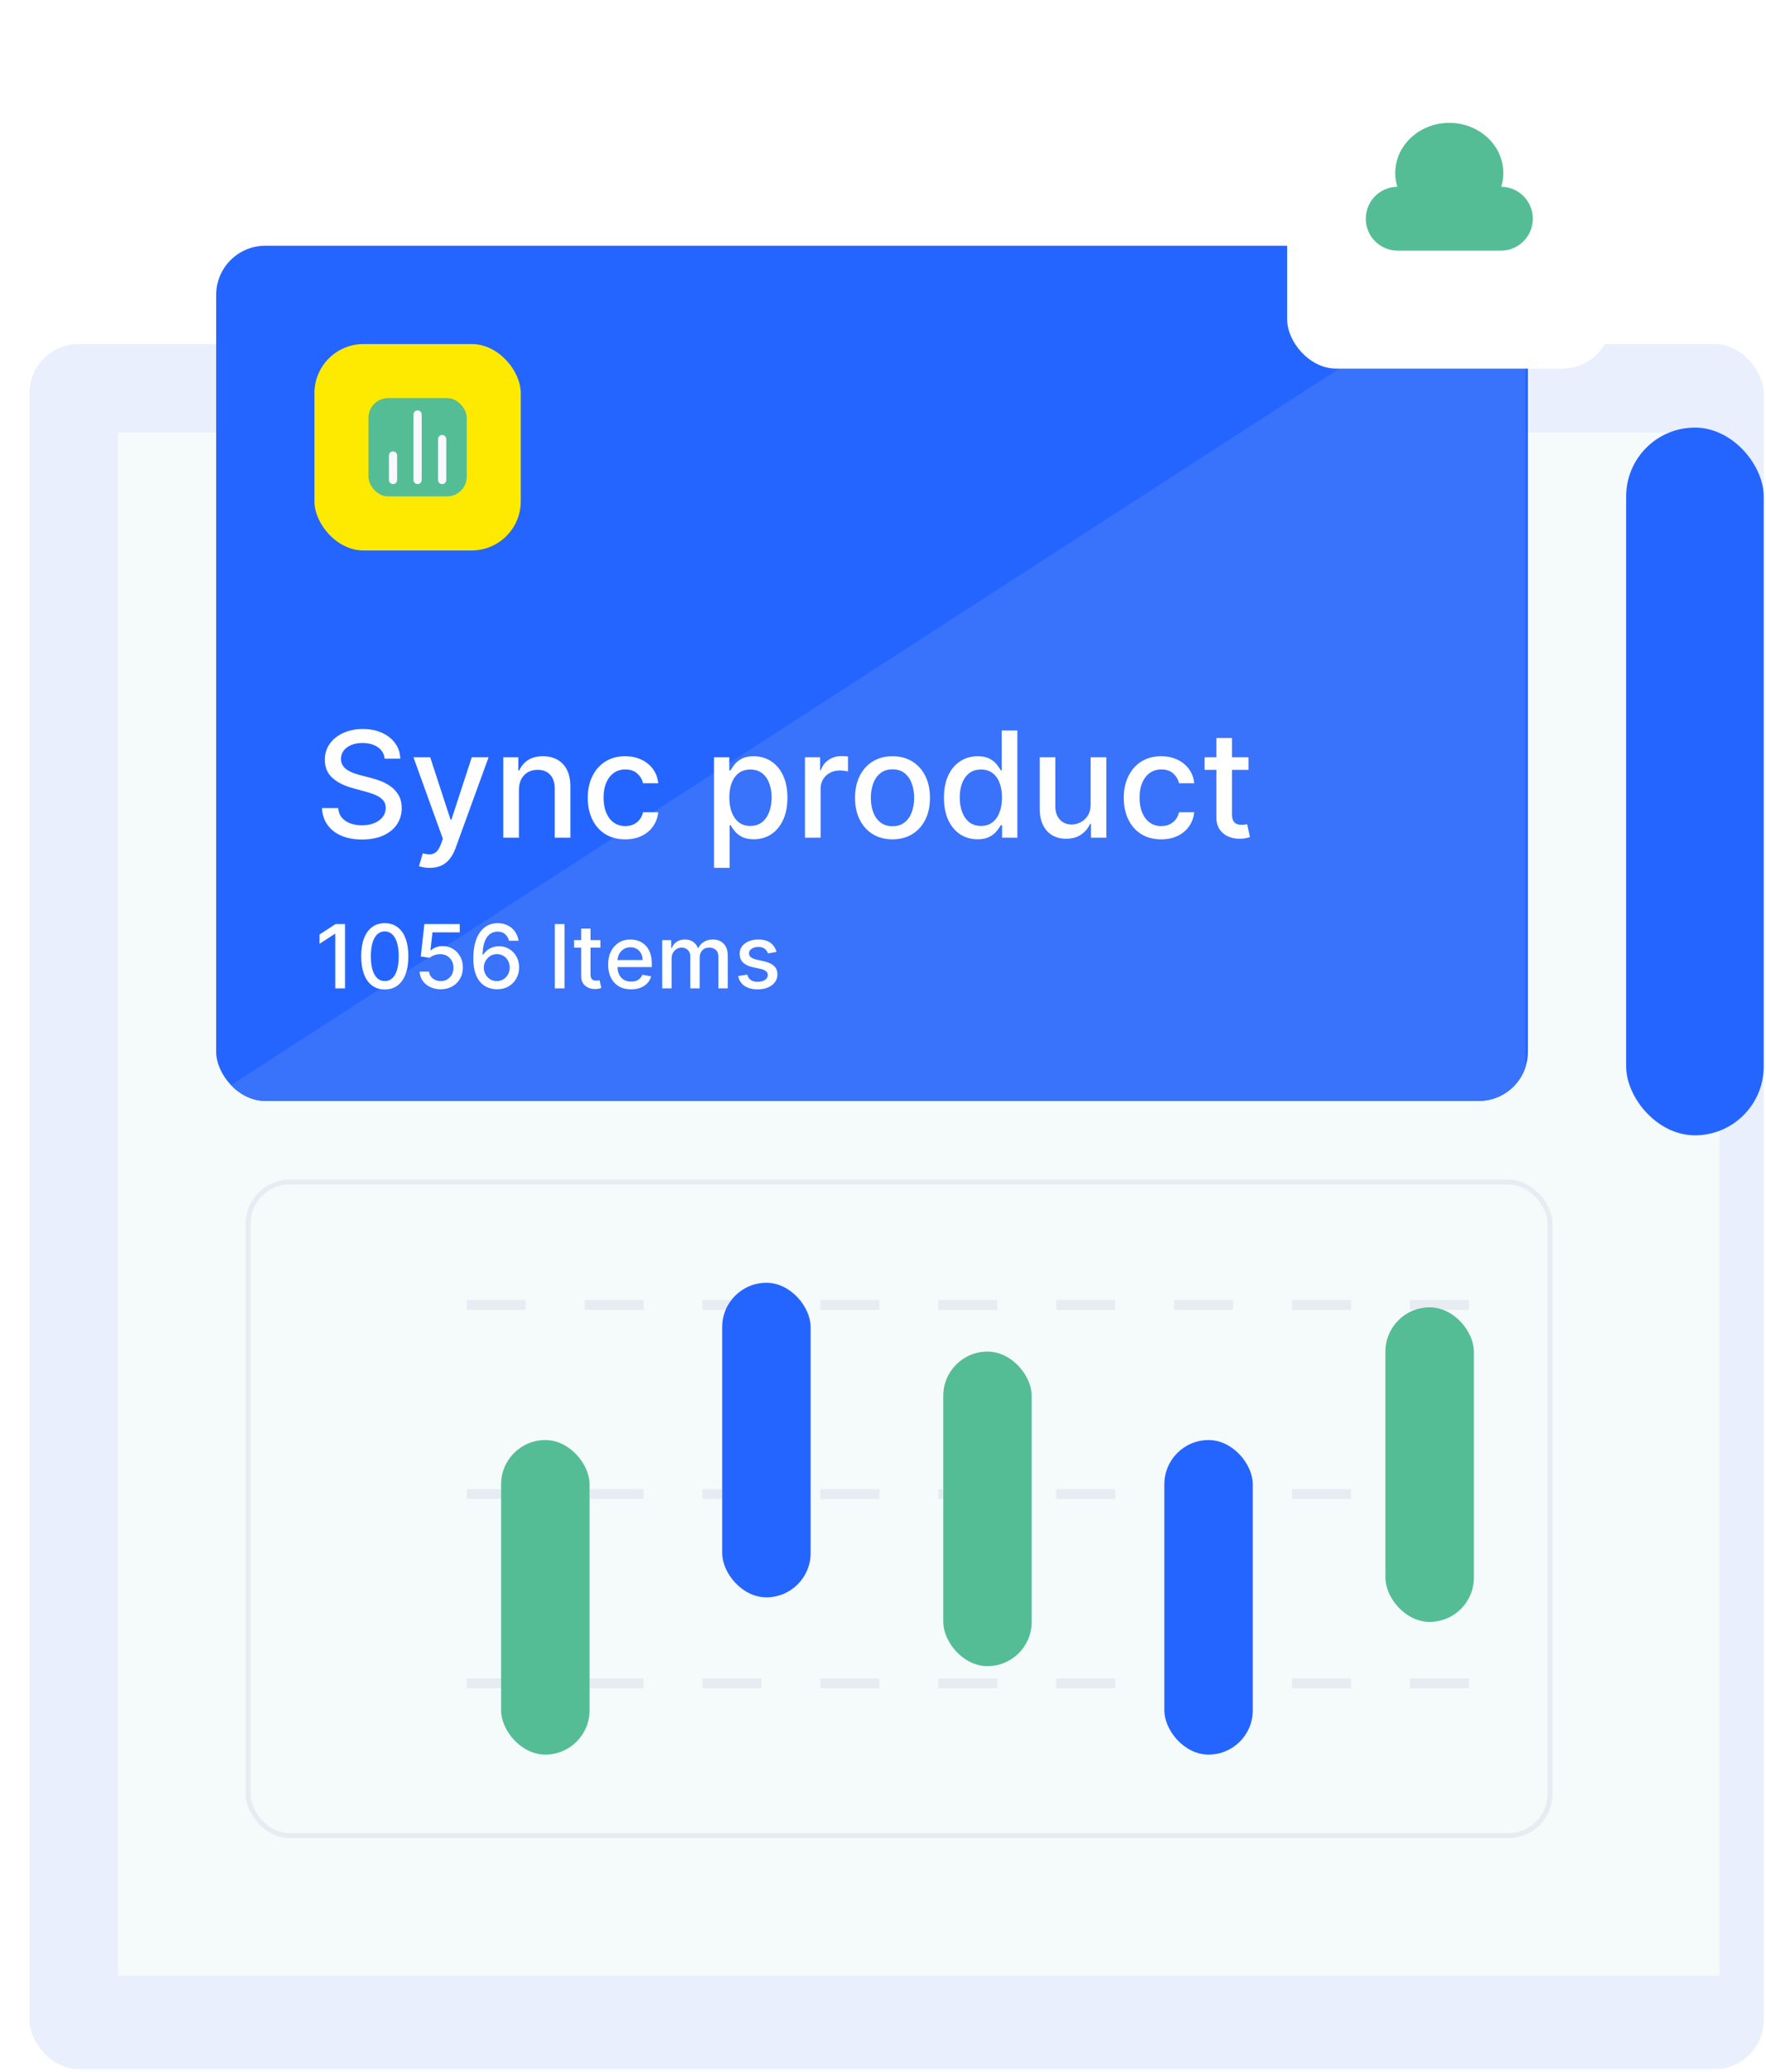 <svg width="278" height="326" viewBox="0 0 278 326" fill="none" xmlns="http://www.w3.org/2000/svg">
<rect x="4.64" y="54.136" width="273" height="271.453" rx="7.734" fill="#E9EFFC"/>
<rect x="18.561" y="68.057" width="252.119" height="242.839" fill="#F5FAFA"/>
<g filter="url(#filter0_d_560_1253)">
<g clip-path="url(#clip0_560_1253)">
<rect x="34.028" y="27.842" width="206.49" height="134.567" rx="7.734" fill="#2565FF"/>
<path d="M240.132 28.229L31.322 163.182H240.132V28.229Z" fill="#3972FB"/>
<rect x="49.496" y="43.309" width="32.482" height="32.482" rx="7.734" fill="#FEE900"/>
<rect x="58.003" y="51.816" width="15.467" height="15.467" rx="3.093" fill="#54BD95"/>
<path d="M69.603 64.706V58.261" stroke="#F9F8FE" stroke-width="1.289" stroke-linecap="round" stroke-linejoin="round"/>
<path d="M65.736 64.705V54.394" stroke="#F9F8FE" stroke-width="1.289" stroke-linecap="round" stroke-linejoin="round"/>
<path d="M61.87 64.706V60.839" stroke="#F9F8FE" stroke-width="1.289" stroke-linecap="round" stroke-linejoin="round"/>
<path d="M60.553 108.55C60.465 107.77 60.102 107.166 59.465 106.738C58.828 106.304 58.026 106.087 57.059 106.087C56.367 106.087 55.768 106.197 55.263 106.416C54.758 106.631 54.365 106.927 54.085 107.306C53.81 107.68 53.673 108.105 53.673 108.583C53.673 108.984 53.766 109.33 53.953 109.621C54.145 109.912 54.395 110.157 54.703 110.355C55.016 110.547 55.351 110.709 55.708 110.841C56.065 110.967 56.408 111.071 56.738 111.154L58.386 111.582C58.924 111.714 59.476 111.893 60.042 112.118C60.607 112.343 61.132 112.64 61.615 113.008C62.099 113.376 62.489 113.831 62.785 114.375C63.087 114.919 63.238 115.57 63.238 116.328C63.238 117.284 62.991 118.132 62.497 118.874C62.008 119.615 61.297 120.2 60.363 120.629C59.435 121.057 58.312 121.271 56.993 121.271C55.73 121.271 54.637 121.071 53.714 120.67C52.791 120.269 52.069 119.7 51.547 118.964C51.025 118.223 50.737 117.344 50.682 116.328H53.236C53.286 116.938 53.483 117.446 53.83 117.852C54.181 118.253 54.629 118.552 55.172 118.75C55.722 118.942 56.323 119.039 56.977 119.039C57.696 119.039 58.336 118.926 58.897 118.701C59.462 118.47 59.907 118.151 60.231 117.745C60.555 117.333 60.717 116.852 60.717 116.303C60.717 115.803 60.575 115.394 60.289 115.076C60.009 114.757 59.627 114.493 59.144 114.285C58.666 114.076 58.125 113.892 57.521 113.733L55.527 113.189C54.175 112.821 53.104 112.28 52.313 111.566C51.528 110.852 51.135 109.907 51.135 108.732C51.135 107.759 51.399 106.911 51.926 106.186C52.453 105.461 53.168 104.898 54.068 104.497C54.969 104.09 55.985 103.887 57.117 103.887C58.259 103.887 59.267 104.087 60.141 104.488C61.019 104.889 61.712 105.441 62.217 106.144C62.722 106.842 62.986 107.644 63.008 108.55H60.553ZM67.64 125.737C67.272 125.737 66.937 125.707 66.635 125.646C66.333 125.591 66.108 125.531 65.959 125.465L66.553 123.446C67.003 123.567 67.404 123.619 67.755 123.603C68.107 123.587 68.417 123.455 68.686 123.208C68.961 122.96 69.203 122.557 69.412 121.996L69.716 121.156L65.086 108.336H67.722L70.927 118.157H71.059L74.264 108.336H76.909L71.694 122.68C71.452 123.339 71.144 123.897 70.771 124.353C70.397 124.814 69.953 125.16 69.436 125.391C68.92 125.622 68.321 125.737 67.64 125.737ZM81.688 113.477V120.991H79.224V108.336H81.589V110.396H81.745C82.037 109.726 82.492 109.187 83.113 108.781C83.739 108.374 84.527 108.171 85.478 108.171C86.34 108.171 87.095 108.353 87.743 108.715C88.391 109.072 88.894 109.605 89.251 110.313C89.608 111.022 89.787 111.898 89.787 112.942V120.991H87.323V113.238C87.323 112.321 87.084 111.604 86.606 111.088C86.129 110.566 85.472 110.305 84.637 110.305C84.066 110.305 83.558 110.429 83.113 110.676C82.674 110.923 82.325 111.286 82.067 111.763C81.814 112.236 81.688 112.807 81.688 113.477ZM98.421 121.247C97.196 121.247 96.142 120.969 95.257 120.414C94.379 119.854 93.703 119.083 93.231 118.099C92.758 117.116 92.522 115.99 92.522 114.721C92.522 113.436 92.764 112.302 93.247 111.319C93.73 110.33 94.412 109.558 95.29 109.003C96.169 108.449 97.205 108.171 98.397 108.171C99.358 108.171 100.215 108.35 100.967 108.707C101.72 109.058 102.327 109.553 102.788 110.19C103.255 110.827 103.532 111.571 103.62 112.423H101.222C101.091 111.829 100.789 111.319 100.316 110.89C99.849 110.462 99.223 110.248 98.438 110.248C97.751 110.248 97.15 110.429 96.633 110.791C96.123 111.148 95.724 111.659 95.439 112.324C95.153 112.983 95.01 113.763 95.01 114.664C95.01 115.586 95.15 116.383 95.43 117.053C95.711 117.723 96.106 118.242 96.617 118.61C97.133 118.978 97.74 119.162 98.438 119.162C98.905 119.162 99.328 119.077 99.707 118.907C100.091 118.731 100.412 118.481 100.67 118.157C100.934 117.833 101.118 117.443 101.222 116.987H103.62C103.532 117.805 103.266 118.536 102.821 119.179C102.376 119.821 101.78 120.327 101.033 120.695C100.291 121.063 99.421 121.247 98.421 121.247ZM112.395 125.737V108.336H114.8V110.388H115.006C115.149 110.124 115.355 109.819 115.624 109.473C115.893 109.127 116.267 108.825 116.745 108.567C117.223 108.303 117.854 108.171 118.64 108.171C119.661 108.171 120.573 108.429 121.375 108.946C122.177 109.462 122.806 110.206 123.262 111.179C123.723 112.151 123.954 113.321 123.954 114.688C123.954 116.056 123.726 117.229 123.27 118.206C122.814 119.179 122.188 119.928 121.392 120.456C120.595 120.977 119.686 121.238 118.665 121.238C117.896 121.238 117.267 121.109 116.778 120.851C116.294 120.593 115.915 120.291 115.641 119.945C115.366 119.599 115.155 119.291 115.006 119.022H114.858V125.737H112.395ZM114.809 114.664C114.809 115.553 114.938 116.333 115.196 117.004C115.454 117.674 115.828 118.198 116.316 118.577C116.805 118.951 117.404 119.137 118.112 119.137C118.849 119.137 119.464 118.942 119.958 118.552C120.452 118.157 120.826 117.621 121.079 116.946C121.337 116.27 121.466 115.51 121.466 114.664C121.466 113.829 121.339 113.079 121.087 112.414C120.84 111.75 120.466 111.225 119.966 110.841C119.472 110.456 118.854 110.264 118.112 110.264C117.398 110.264 116.794 110.448 116.3 110.816C115.811 111.184 115.44 111.698 115.188 112.357C114.935 113.016 114.809 113.785 114.809 114.664ZM126.714 120.991V108.336H129.095V110.346H129.227C129.458 109.665 129.864 109.13 130.446 108.74C131.034 108.344 131.699 108.147 132.44 108.147C132.594 108.147 132.775 108.152 132.984 108.163C133.198 108.174 133.366 108.188 133.487 108.204V110.561C133.388 110.533 133.212 110.503 132.959 110.47C132.707 110.432 132.454 110.412 132.201 110.412C131.619 110.412 131.1 110.536 130.644 110.783C130.194 111.025 129.837 111.363 129.573 111.796C129.309 112.225 129.178 112.714 129.178 113.263V120.991H126.714ZM140.496 121.247C139.309 121.247 138.274 120.975 137.39 120.431C136.505 119.887 135.819 119.126 135.33 118.149C134.841 117.171 134.597 116.029 134.597 114.721C134.597 113.409 134.841 112.261 135.33 111.277C135.819 110.294 136.505 109.531 137.39 108.987C138.274 108.443 139.309 108.171 140.496 108.171C141.682 108.171 142.718 108.443 143.602 108.987C144.486 109.531 145.173 110.294 145.662 111.277C146.151 112.261 146.395 113.409 146.395 114.721C146.395 116.029 146.151 117.171 145.662 118.149C145.173 119.126 144.486 119.887 143.602 120.431C142.718 120.975 141.682 121.247 140.496 121.247ZM140.504 119.179C141.273 119.179 141.91 118.975 142.416 118.569C142.921 118.162 143.294 117.621 143.536 116.946C143.783 116.27 143.907 115.526 143.907 114.713C143.907 113.906 143.783 113.164 143.536 112.489C143.294 111.807 142.921 111.261 142.416 110.849C141.91 110.437 141.273 110.231 140.504 110.231C139.73 110.231 139.087 110.437 138.576 110.849C138.071 111.261 137.695 111.807 137.447 112.489C137.206 113.164 137.085 113.906 137.085 114.713C137.085 115.526 137.206 116.27 137.447 116.946C137.695 117.621 138.071 118.162 138.576 118.569C139.087 118.975 139.73 119.179 140.504 119.179ZM153.882 121.238C152.861 121.238 151.949 120.977 151.147 120.456C150.35 119.928 149.724 119.179 149.268 118.206C148.818 117.229 148.593 116.056 148.593 114.688C148.593 113.321 148.821 112.151 149.277 111.179C149.738 110.206 150.37 109.462 151.172 108.946C151.974 108.429 152.883 108.171 153.899 108.171C154.684 108.171 155.316 108.303 155.794 108.567C156.277 108.825 156.651 109.127 156.914 109.473C157.183 109.819 157.392 110.124 157.54 110.388H157.689V104.118H160.152V120.991H157.746V119.022H157.54C157.392 119.291 157.178 119.599 156.898 119.945C156.623 120.291 156.244 120.593 155.761 120.851C155.277 121.109 154.651 121.238 153.882 121.238ZM154.426 119.137C155.135 119.137 155.733 118.951 156.222 118.577C156.717 118.198 157.09 117.674 157.343 117.004C157.601 116.333 157.73 115.553 157.73 114.664C157.73 113.785 157.604 113.016 157.351 112.357C157.098 111.698 156.728 111.184 156.239 110.816C155.75 110.448 155.146 110.264 154.426 110.264C153.685 110.264 153.067 110.456 152.572 110.841C152.078 111.225 151.704 111.75 151.452 112.414C151.205 113.079 151.081 113.829 151.081 114.664C151.081 115.51 151.207 116.27 151.46 116.946C151.713 117.621 152.086 118.157 152.581 118.552C153.08 118.942 153.696 119.137 154.426 119.137ZM171.685 115.743V108.336H174.156V120.991H171.734V118.8H171.602C171.311 119.475 170.844 120.038 170.202 120.489C169.565 120.934 168.771 121.156 167.821 121.156C167.008 121.156 166.288 120.977 165.662 120.62C165.041 120.258 164.553 119.722 164.195 119.014C163.844 118.305 163.668 117.429 163.668 116.386V108.336H166.132V116.089C166.132 116.951 166.371 117.638 166.848 118.149C167.326 118.66 167.947 118.915 168.71 118.915C169.172 118.915 169.631 118.8 170.086 118.569C170.548 118.338 170.93 117.989 171.232 117.523C171.539 117.056 171.69 116.462 171.685 115.743ZM182.797 121.247C181.572 121.247 180.518 120.969 179.633 120.414C178.755 119.854 178.079 119.083 177.607 118.099C177.134 117.116 176.898 115.99 176.898 114.721C176.898 113.436 177.14 112.302 177.623 111.319C178.106 110.33 178.788 109.558 179.666 109.003C180.545 108.449 181.581 108.171 182.772 108.171C183.734 108.171 184.591 108.35 185.343 108.707C186.096 109.058 186.702 109.553 187.164 110.19C187.631 110.827 187.908 111.571 187.996 112.423H185.598C185.467 111.829 185.165 111.319 184.692 110.89C184.225 110.462 183.599 110.248 182.814 110.248C182.127 110.248 181.526 110.429 181.009 110.791C180.498 111.148 180.1 111.659 179.815 112.324C179.529 112.983 179.386 113.763 179.386 114.664C179.386 115.586 179.526 116.383 179.806 117.053C180.087 117.723 180.482 118.242 180.993 118.61C181.509 118.978 182.116 119.162 182.814 119.162C183.281 119.162 183.703 119.077 184.082 118.907C184.467 118.731 184.788 118.481 185.046 118.157C185.31 117.833 185.494 117.443 185.598 116.987H187.996C187.908 117.805 187.642 118.536 187.197 119.179C186.752 119.821 186.156 120.327 185.409 120.695C184.667 121.063 183.797 121.247 182.797 121.247ZM196.538 108.336V110.313H189.625V108.336H196.538ZM191.479 105.304H193.943V117.275C193.943 117.753 194.014 118.113 194.157 118.355C194.3 118.591 194.484 118.753 194.709 118.841C194.939 118.923 195.189 118.964 195.459 118.964C195.656 118.964 195.829 118.951 195.978 118.923C196.126 118.896 196.241 118.874 196.324 118.857L196.769 120.892C196.626 120.947 196.423 121.002 196.159 121.057C195.895 121.118 195.566 121.15 195.17 121.156C194.522 121.167 193.918 121.052 193.358 120.81C192.797 120.568 192.344 120.195 191.998 119.689C191.652 119.184 191.479 118.55 191.479 117.786V105.304Z" fill="white"/>
<path d="M54.311 134.576V144.7H52.778V136.109H52.719L50.297 137.69V136.227L52.823 134.576H54.311ZM60.574 144.868C59.793 144.865 59.126 144.659 58.572 144.25C58.018 143.842 57.595 143.247 57.301 142.466C57.008 141.685 56.861 140.744 56.861 139.643C56.861 138.546 57.008 137.608 57.301 136.83C57.598 136.052 58.023 135.459 58.577 135.051C59.134 134.642 59.8 134.438 60.574 134.438C61.348 134.438 62.013 134.644 62.566 135.056C63.12 135.464 63.543 136.057 63.837 136.835C64.133 137.61 64.281 138.546 64.281 139.643C64.281 140.747 64.135 141.69 63.842 142.471C63.548 143.248 63.125 143.843 62.571 144.255C62.017 144.664 61.352 144.868 60.574 144.868ZM60.574 143.548C61.259 143.548 61.795 143.214 62.181 142.545C62.569 141.876 62.764 140.909 62.764 139.643C62.764 138.803 62.675 138.092 62.497 137.512C62.322 136.929 62.07 136.488 61.741 136.188C61.414 135.884 61.025 135.733 60.574 135.733C59.892 135.733 59.356 136.069 58.967 136.741C58.578 137.414 58.382 138.381 58.379 139.643C58.379 140.487 58.466 141.2 58.641 141.784C58.819 142.364 59.071 142.804 59.397 143.103C59.724 143.4 60.116 143.548 60.574 143.548ZM69.377 144.839C68.757 144.839 68.2 144.72 67.706 144.483C67.215 144.242 66.823 143.913 66.529 143.494C66.236 143.075 66.08 142.598 66.06 142.06H67.543C67.579 142.495 67.772 142.853 68.121 143.133C68.471 143.413 68.889 143.553 69.377 143.553C69.766 143.553 70.11 143.464 70.41 143.286C70.713 143.105 70.951 142.856 71.122 142.54C71.297 142.224 71.384 141.863 71.384 141.457C71.384 141.045 71.295 140.678 71.117 140.355C70.939 140.032 70.694 139.778 70.38 139.594C70.071 139.409 69.715 139.315 69.313 139.312C69.006 139.312 68.698 139.365 68.388 139.47C68.079 139.576 67.828 139.714 67.637 139.885L66.238 139.678L66.806 134.576H72.373V135.886H68.077L67.755 138.719H67.815C68.013 138.528 68.275 138.368 68.601 138.239C68.93 138.111 69.283 138.046 69.659 138.046C70.275 138.046 70.824 138.193 71.305 138.486C71.789 138.78 72.17 139.18 72.447 139.688C72.727 140.192 72.865 140.772 72.862 141.428C72.865 142.083 72.717 142.668 72.417 143.183C72.121 143.697 71.709 144.102 71.181 144.399C70.657 144.692 70.056 144.839 69.377 144.839ZM78.202 144.839C77.751 144.832 77.306 144.75 76.868 144.591C76.432 144.433 76.037 144.17 75.681 143.8C75.325 143.431 75.04 142.935 74.826 142.313C74.615 141.69 74.509 140.912 74.509 139.979C74.509 139.096 74.597 138.312 74.772 137.626C74.949 136.941 75.205 136.362 75.538 135.891C75.871 135.416 76.273 135.056 76.744 134.808C77.215 134.561 77.744 134.438 78.331 134.438C78.934 134.438 79.469 134.556 79.937 134.794C80.405 135.031 80.784 135.359 81.074 135.777C81.368 136.196 81.554 136.672 81.633 137.206H80.125C80.023 136.784 79.82 136.44 79.517 136.173C79.214 135.906 78.819 135.772 78.331 135.772C77.589 135.772 77.011 136.095 76.596 136.741C76.184 137.387 75.976 138.285 75.973 139.435H76.047C76.222 139.149 76.436 138.905 76.689 138.704C76.947 138.499 77.233 138.343 77.55 138.234C77.869 138.122 78.206 138.066 78.558 138.066C79.145 138.066 79.675 138.209 80.15 138.496C80.628 138.78 81.008 139.172 81.292 139.673C81.575 140.174 81.717 140.747 81.717 141.393C81.717 142.039 81.57 142.624 81.277 143.148C80.987 143.672 80.578 144.087 80.051 144.394C79.524 144.697 78.907 144.845 78.202 144.839ZM78.197 143.553C78.586 143.553 78.934 143.458 79.24 143.267C79.547 143.075 79.789 142.818 79.967 142.495C80.145 142.172 80.234 141.812 80.234 141.413C80.234 141.024 80.147 140.67 79.972 140.35C79.801 140.03 79.563 139.777 79.26 139.589C78.96 139.401 78.617 139.307 78.232 139.307C77.939 139.307 77.667 139.363 77.416 139.475C77.169 139.587 76.951 139.742 76.764 139.94C76.576 140.137 76.427 140.365 76.319 140.622C76.213 140.876 76.161 141.144 76.161 141.428C76.161 141.807 76.248 142.158 76.423 142.481C76.6 142.804 76.843 143.064 77.149 143.262C77.459 143.456 77.808 143.553 78.197 143.553ZM88.868 134.576V144.7H87.34V134.576H88.868ZM94.518 137.107V138.294H90.37V137.107H94.518ZM91.483 135.288H92.961V142.471C92.961 142.757 93.004 142.973 93.089 143.118C93.175 143.26 93.285 143.357 93.421 143.41C93.559 143.459 93.709 143.484 93.87 143.484C93.989 143.484 94.093 143.476 94.182 143.459C94.271 143.443 94.34 143.43 94.389 143.42L94.656 144.641C94.571 144.674 94.449 144.707 94.291 144.74C94.132 144.776 93.935 144.796 93.697 144.799C93.308 144.806 92.946 144.736 92.61 144.591C92.274 144.446 92.002 144.222 91.794 143.919C91.587 143.616 91.483 143.235 91.483 142.777V135.288ZM99.344 144.853C98.596 144.853 97.952 144.694 97.411 144.374C96.874 144.051 96.459 143.598 96.165 143.014C95.875 142.428 95.73 141.741 95.73 140.953C95.73 140.175 95.875 139.49 96.165 138.897C96.459 138.303 96.867 137.84 97.391 137.508C97.919 137.175 98.535 137.008 99.24 137.008C99.669 137.008 100.084 137.079 100.486 137.221C100.888 137.363 101.249 137.585 101.569 137.888C101.888 138.191 102.14 138.585 102.325 139.07C102.509 139.551 102.602 140.136 102.602 140.825V141.349H96.566V140.241H101.153C101.153 139.852 101.074 139.508 100.916 139.208C100.758 138.905 100.535 138.666 100.249 138.491C99.965 138.317 99.632 138.229 99.25 138.229C98.835 138.229 98.472 138.331 98.162 138.536C97.856 138.737 97.619 139 97.451 139.327C97.286 139.65 97.204 140.001 97.204 140.38V141.245C97.204 141.752 97.293 142.184 97.47 142.54C97.652 142.896 97.904 143.168 98.227 143.356C98.55 143.54 98.927 143.632 99.359 143.632C99.639 143.632 99.894 143.593 100.125 143.514C100.356 143.431 100.555 143.309 100.723 143.148C100.891 142.986 101.02 142.787 101.109 142.55L102.508 142.802C102.396 143.214 102.195 143.575 101.905 143.885C101.618 144.191 101.257 144.43 100.822 144.601C100.39 144.769 99.898 144.853 99.344 144.853ZM104.242 144.7V137.107H105.66V138.343H105.754C105.913 137.924 106.171 137.598 106.53 137.364C106.89 137.127 107.32 137.008 107.821 137.008C108.328 137.008 108.753 137.127 109.096 137.364C109.442 137.601 109.698 137.928 109.862 138.343H109.941C110.123 137.938 110.411 137.615 110.807 137.374C111.202 137.13 111.673 137.008 112.22 137.008C112.909 137.008 113.471 137.224 113.906 137.656C114.344 138.088 114.564 138.738 114.564 139.608V144.7H113.085V139.747C113.085 139.233 112.945 138.86 112.665 138.63C112.385 138.399 112.051 138.284 111.662 138.284C111.181 138.284 110.807 138.432 110.54 138.729C110.273 139.022 110.139 139.399 110.139 139.861V144.7H108.666V139.653C108.666 139.241 108.538 138.91 108.28 138.659C108.023 138.409 107.689 138.284 107.277 138.284C106.997 138.284 106.738 138.358 106.501 138.506C106.267 138.651 106.077 138.854 105.932 139.114C105.791 139.374 105.72 139.676 105.72 140.019V144.7H104.242ZM122.234 138.961L120.895 139.198C120.839 139.027 120.75 138.864 120.628 138.709C120.509 138.554 120.348 138.427 120.143 138.328C119.939 138.229 119.684 138.18 119.377 138.18C118.959 138.18 118.609 138.274 118.329 138.462C118.049 138.646 117.909 138.885 117.909 139.178C117.909 139.432 118.003 139.636 118.191 139.791C118.379 139.946 118.682 140.073 119.1 140.172L120.307 140.449C121.005 140.61 121.526 140.859 121.869 141.195C122.211 141.531 122.383 141.968 122.383 142.505C122.383 142.96 122.251 143.365 121.987 143.721C121.727 144.074 121.363 144.351 120.895 144.552C120.43 144.753 119.891 144.853 119.278 144.853C118.428 144.853 117.734 144.672 117.197 144.31C116.66 143.944 116.33 143.425 116.208 142.752L117.637 142.535C117.726 142.907 117.909 143.189 118.186 143.38C118.463 143.568 118.824 143.662 119.268 143.662C119.753 143.662 120.14 143.562 120.43 143.361C120.72 143.156 120.865 142.907 120.865 142.614C120.865 142.377 120.776 142.177 120.598 142.016C120.424 141.854 120.155 141.732 119.792 141.65L118.507 141.368C117.799 141.207 117.275 140.95 116.935 140.597C116.599 140.245 116.431 139.798 116.431 139.257C116.431 138.809 116.556 138.417 116.807 138.081C117.057 137.745 117.403 137.483 117.845 137.295C118.286 137.104 118.792 137.008 119.362 137.008C120.183 137.008 120.829 137.186 121.3 137.542C121.771 137.895 122.083 138.368 122.234 138.961Z" fill="white"/>
</g>
</g>
<g filter="url(#filter1_d_560_1253)">
<rect x="202.623" y="3.867" width="51.042" height="51.042" rx="7.734" fill="white"/>
</g>
<path d="M228.145 19.334C232.843 19.334 236.651 22.871 236.651 27.233C236.651 27.981 236.536 28.704 236.327 29.39C239.075 29.423 241.292 31.66 241.292 34.416C241.292 37.192 239.041 39.442 236.265 39.442H220.024C217.248 39.442 214.997 37.192 214.997 34.416C214.997 31.661 217.214 29.424 219.961 29.39C219.752 28.704 219.638 27.981 219.638 27.233C219.638 22.871 223.446 19.334 228.145 19.334Z" fill="#54BD95"/>
<rect x="255.986" y="67.283" width="21.654" height="111.365" rx="10.827" fill="#2565FF"/>
<path d="M73.47 205.33H236.265" stroke="#E7ECF3" stroke-width="1.547" stroke-dasharray="9.28 9.28"/>
<path d="M73.47 235.105H236.265" stroke="#E7ECF3" stroke-width="1.547" stroke-dasharray="9.28 9.28"/>
<path d="M73.47 264.881H236.265" stroke="#E7ECF3" stroke-width="1.547" stroke-dasharray="9.28 9.28"/>
<rect x="39.055" y="185.996" width="204.943" height="102.858" rx="6.574" stroke="#E7ECF3" stroke-width="0.773"/>
<rect x="78.884" y="226.598" width="13.921" height="49.496" rx="6.96" fill="#54BD95"/>
<rect x="113.686" y="201.851" width="13.921" height="49.496" rx="6.96" fill="#2565FF"/>
<rect x="148.487" y="212.678" width="13.921" height="49.496" rx="6.96" fill="#54BD95"/>
<rect x="183.289" y="226.598" width="13.921" height="49.496" rx="6.96" fill="#2565FF"/>
<rect x="218.091" y="205.717" width="13.921" height="49.496" rx="6.96" fill="#54BD95"/>
<defs>
<filter id="filter0_d_560_1253" x="-7.62939e-06" y="4.641" width="274.547" height="202.623" filterUnits="userSpaceOnUse" color-interpolation-filters="sRGB">
<feFlood flood-opacity="0" result="BackgroundImageFix"/>
<feColorMatrix in="SourceAlpha" type="matrix" values="0 0 0 0 0 0 0 0 0 0 0 0 0 0 0 0 0 0 127 0" result="hardAlpha"/>
<feOffset dy="10.827"/>
<feGaussianBlur stdDeviation="17.014"/>
<feComposite in2="hardAlpha" operator="out"/>
<feColorMatrix type="matrix" values="0 0 0 0 0 0 0 0 0 0 0 0 0 0 0 0 0 0 0.15 0"/>
<feBlend mode="normal" in2="BackgroundImageFix" result="effect1_dropShadow_560_1253"/>
<feBlend mode="normal" in="SourceGraphic" in2="effect1_dropShadow_560_1253" result="shape"/>
</filter>
<filter id="filter1_d_560_1253" x="195.663" y="0" width="64.963" height="64.964" filterUnits="userSpaceOnUse" color-interpolation-filters="sRGB">
<feFlood flood-opacity="0" result="BackgroundImageFix"/>
<feColorMatrix in="SourceAlpha" type="matrix" values="0 0 0 0 0 0 0 0 0 0 0 0 0 0 0 0 0 0 127 0" result="hardAlpha"/>
<feOffset dy="3.093"/>
<feGaussianBlur stdDeviation="3.48"/>
<feComposite in2="hardAlpha" operator="out"/>
<feColorMatrix type="matrix" values="0 0 0 0 0 0 0 0 0 0 0 0 0 0 0 0 0 0 0.05 0"/>
<feBlend mode="normal" in2="BackgroundImageFix" result="effect1_dropShadow_560_1253"/>
<feBlend mode="normal" in="SourceGraphic" in2="effect1_dropShadow_560_1253" result="shape"/>
</filter>
<clipPath id="clip0_560_1253">
<rect x="34.028" y="27.842" width="206.49" height="134.567" rx="7.734" fill="white"/>
</clipPath>
</defs>
</svg>
